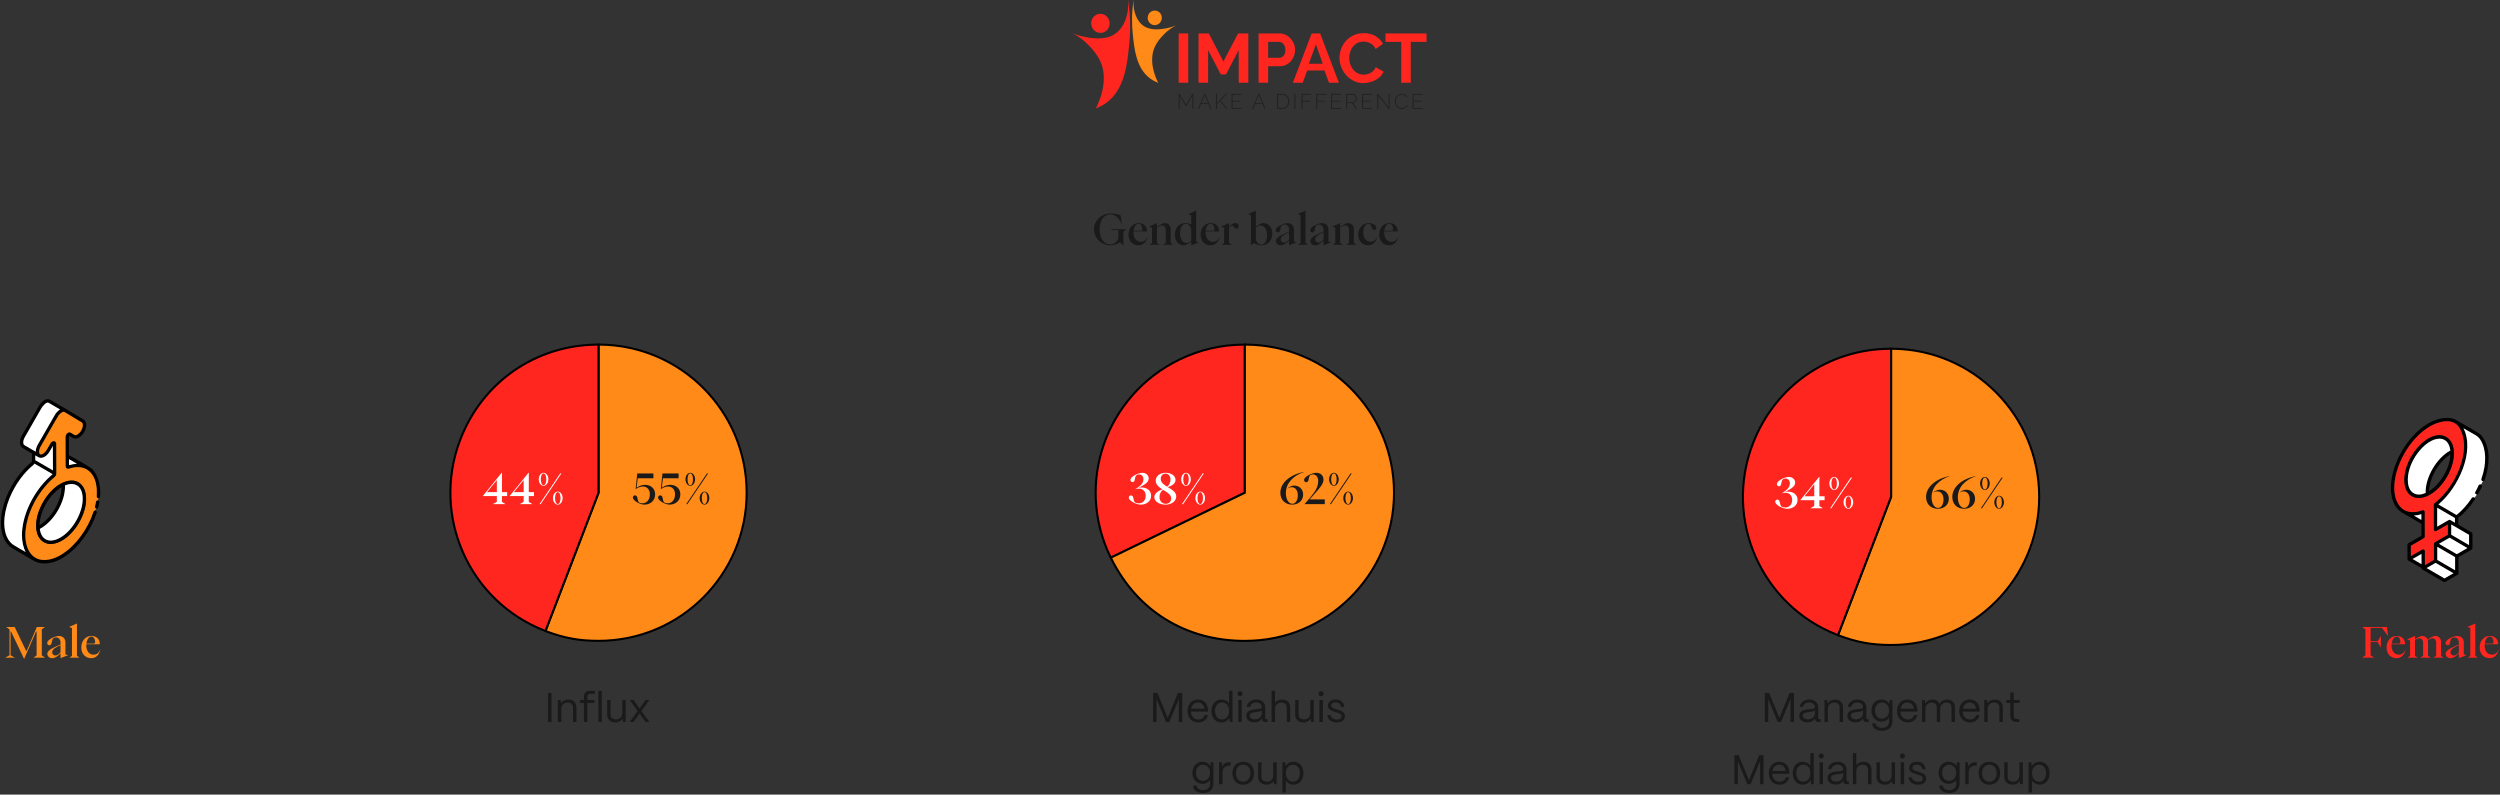 <svg xmlns="http://www.w3.org/2000/svg" width="1205" height="383" viewBox="0 0 1205 383" fill="none"><rect x="0" y="0" width="1205" height="383" fill="#333333" stroke="none"/><path d="M669.612 118.24C666.772 118.24 664.771 116.2 664.771 113.12C664.771 109.84 666.832 107.52 669.672 107.52C672.052 107.52 673.672 109.08 673.672 111.38V111.54H667.191C667.191 111.76 667.172 111.96 667.172 112.18C667.172 114.74 668.552 116.56 670.672 116.56C672.292 116.56 673.411 115.6 673.971 113.76C673.551 116.56 671.892 118.24 669.612 118.24ZM667.232 111.22H670.751C671.251 111.22 671.431 110.9 671.431 110.4C671.431 109.04 670.692 107.84 669.672 107.84C668.432 107.84 667.472 109.18 667.232 111.22Z" fill="#1A1A1A"/><path d="M659.514 118.24C656.674 118.24 654.674 116.22 654.674 113.08C654.674 109.8 656.814 107.52 659.694 107.52C661.794 107.52 663.414 108.6 663.414 109.8C663.414 110.42 663.014 110.86 662.454 110.86C660.754 110.86 661.454 107.84 659.694 107.84C658.134 107.84 657.074 109.66 657.074 112.08C657.074 114.68 658.454 116.5 660.574 116.5C662.194 116.5 663.314 115.6 663.874 113.76C663.454 116.56 661.794 118.24 659.514 118.24Z" fill="#1A1A1A"/><path d="M642.329 118L643.589 117.12V109.76L642.189 109.18L645.969 107.52V109.32C647.209 108.52 648.809 107.52 649.749 107.52C651.409 107.52 652.589 108.72 652.589 110.52V117.12L653.829 118H648.849L650.209 117.12V110.64C650.209 109.52 649.449 108.66 648.489 108.66C647.729 108.66 646.809 109.12 645.969 109.6V117.12L647.309 118H642.329Z" fill="#1A1A1A"/><path d="M633.951 118.24C632.551 118.24 631.591 117.36 631.591 116.12C631.591 114.16 635.231 112.84 637.951 111.66V110.7C637.951 109.26 637.051 108.24 635.811 108.24C635.351 108.24 634.971 108.34 634.571 108.6C633.431 109.34 634.151 112.02 632.551 112.02C631.951 112.02 631.531 111.56 631.531 110.92C631.531 109.18 635.631 107.52 637.131 107.52C639.031 107.52 640.311 108.78 640.311 110.62V116.42L641.631 116.8L637.951 118.24V115.92C636.771 117.2 635.391 118.24 633.951 118.24ZM635.531 116.96C636.411 116.96 637.211 116.3 637.951 115.46V112C635.751 112.92 633.931 113.88 633.931 115.38C633.931 116.32 634.591 116.96 635.531 116.96Z" fill="#1A1A1A"/><path d="M625.609 118L626.849 117.12V103.74L625.469 103.18L629.249 101.52V117.12L630.489 118H625.609Z" fill="#1A1A1A"/><path d="M617.33 118.24C615.93 118.24 614.97 117.36 614.97 116.12C614.97 114.16 618.61 112.84 621.33 111.66V110.7C621.33 109.26 620.43 108.24 619.19 108.24C618.73 108.24 618.35 108.34 617.95 108.6C616.81 109.34 617.53 112.02 615.93 112.02C615.33 112.02 614.91 111.56 614.91 110.92C614.91 109.18 619.01 107.52 620.51 107.52C622.41 107.52 623.69 108.78 623.69 110.62V116.42L625.01 116.8L621.33 118.24V115.92C620.15 117.2 618.77 118.24 617.33 118.24ZM618.91 116.96C619.79 116.96 620.59 116.3 621.33 115.46V112C619.13 112.92 617.31 113.88 617.31 115.38C617.31 116.32 617.97 116.96 618.91 116.96Z" fill="#1A1A1A"/><path d="M604.434 117.18L602.954 118.24V103.76L601.554 103.18L605.334 101.52V109.24C606.414 108.5 607.914 107.52 608.954 107.52C611.514 107.52 613.254 109.58 613.254 112.58C613.254 115.9 611.194 118.24 607.934 118.24C606.714 118.24 605.394 117.84 604.434 117.18ZM607.954 117.92C609.594 117.92 610.714 116 610.714 113.28C610.714 110.56 609.374 108.68 607.594 108.68C606.994 108.68 606.214 109.04 605.334 109.56V115.12C605.534 116.86 606.654 117.92 607.954 117.92Z" fill="#1A1A1A"/><path d="M588.755 118L590.015 117.12V109.74L588.615 109.18L592.395 107.52V109.48C593.135 108.48 594.235 107.52 595.415 107.52C596.415 107.52 597.095 108.12 597.095 108.96C597.095 109.7 596.635 110.2 595.995 110.2C594.815 110.2 594.715 108.8 593.935 108.8C593.355 108.8 592.795 109.42 592.395 109.98V117.12L593.875 118H588.755Z" fill="#1A1A1A"/><path d="M583.537 118.24C580.697 118.24 578.697 116.2 578.697 113.12C578.697 109.84 580.757 107.52 583.597 107.52C585.977 107.52 587.597 109.08 587.597 111.38V111.54H581.117C581.117 111.76 581.097 111.96 581.097 112.18C581.097 114.74 582.477 116.56 584.597 116.56C586.217 116.56 587.337 115.6 587.897 113.76C587.477 116.56 585.817 118.24 583.537 118.24ZM581.157 111.22H584.677C585.177 111.22 585.357 110.9 585.357 110.4C585.357 109.04 584.617 107.84 583.597 107.84C582.357 107.84 581.397 109.18 581.157 111.22Z" fill="#1A1A1A"/><path d="M570.493 118.24C567.973 118.24 566.273 116.14 566.273 113.12C566.273 109.74 568.353 107.52 571.373 107.52C572.393 107.52 573.393 107.8 574.173 108.28L574.193 103.76L572.793 103.18L576.573 101.52V116.4L577.873 116.8L574.173 118.3V116.56C573.093 117.26 571.573 118.24 570.493 118.24ZM571.853 117.12C572.493 117.12 573.333 116.74 574.173 116.24V111.02C574.053 109.18 573.013 107.86 571.633 107.86C569.913 107.86 568.793 109.68 568.793 112.42C568.793 115.26 570.033 117.12 571.853 117.12Z" fill="#1A1A1A"/><path d="M554.009 118L555.269 117.12V109.76L553.869 109.18L557.649 107.52V109.32C558.889 108.52 560.489 107.52 561.429 107.52C563.089 107.52 564.269 108.72 564.269 110.52V117.12L565.509 118H560.529L561.889 117.12V110.64C561.889 109.52 561.129 108.66 560.169 108.66C559.409 108.66 558.489 109.12 557.649 109.6V117.12L558.989 118H554.009Z" fill="#1A1A1A"/><path d="M548.791 118.24C545.951 118.24 543.951 116.2 543.951 113.12C543.951 109.84 546.011 107.52 548.851 107.52C551.231 107.52 552.851 109.08 552.851 111.38V111.54H546.371C546.371 111.76 546.351 111.96 546.351 112.18C546.351 114.74 547.731 116.56 549.851 116.56C551.471 116.56 552.591 115.6 553.151 113.76C552.731 116.56 551.071 118.24 548.791 118.24ZM546.411 111.22H549.931C550.431 111.22 550.611 110.9 550.611 110.4C550.611 109.04 549.871 107.84 548.851 107.84C547.611 107.84 546.651 109.18 546.411 111.22Z" fill="#1A1A1A"/><path d="M541.473 111.66V118.32L539.873 116.76C538.613 117.68 536.813 118.24 535.073 118.24C530.813 118.24 527.293 114.76 527.293 110.48C527.293 106.3 530.873 102.88 535.293 102.88C537.093 102.88 539.053 103.24 540.173 103.8V104.12L540.713 108.06C539.113 104.94 537.653 103.3 535.253 103.32C532.093 103.32 530.013 106.24 530.013 110.48C530.013 114.86 532.053 117.8 535.133 117.8C536.853 117.8 538.393 116.72 539.013 114.92V110.9H535.693V110.48H543.013L541.473 111.66Z" fill="#1A1A1A"/><g clip-path="url(#clip0_632_15552)"><path d="M48.306 236.561C48.323 237.205 48.34 239.053 48.208 239.548C48.092 239.944 47.762 240.175 47.416 240.175C47.102 240.175 46.69 239.927 46.624 239.449C46.607 239.366 46.69 237.832 46.657 236.545C46.541 232.767 45.469 228.89 42.417 226.679C39.76 224.798 36.461 224.881 33.409 225.887C32.369 226.234 31.61 225.557 31.61 224.65C31.61 223.924 31.577 212.342 31.577 210.626C31.577 209.752 32.155 208.943 32.732 208.597C33.244 208.316 33.755 208.316 34.151 208.597L35.933 209.669C36.23 209.851 36.741 209.768 37.302 209.455C37.929 209.075 38.606 208.382 39.1 207.541C40.14 205.776 40.107 204.06 39.431 203.647C35.834 201.486 31.264 198.698 31.049 198.599C30.373 198.285 29.548 198.813 28.344 200.1C27.898 200.612 19.534 215.312 19.27 215.856C18.626 217.39 18.808 218.644 19.352 218.974C20.342 219.486 21.959 217.803 22.553 216.764L24.302 213.711C24.764 212.87 25.687 212.391 26.413 212.754C26.842 212.969 27.123 213.414 27.123 213.992L27.172 228.18C27.172 228.84 26.809 229.583 26.265 230.028C25.011 231.034 23.774 232.239 22.734 233.361C15.376 241.577 12.225 251.063 12.225 257.993V258.059C12.258 262.2 13.462 266.654 16.993 268.782C20.886 271.142 26.479 269.508 30.191 266.935C36.626 262.761 42.301 255.006 45.056 246.658C45.155 246.312 45.485 246.081 45.832 246.081C45.931 246.081 46.013 246.097 46.096 246.13C46.525 246.279 46.756 246.741 46.624 247.17C43.77 255.848 37.83 263.949 31.115 268.304C28.344 270.234 24.813 271.604 21.447 271.604C19.55 271.604 17.702 271.175 16.069 270.168L6.104 264.377C2.458 262.266 0.429 257.91 0.412 252.103C0.412 248.226 1.32 243.92 3.019 239.647C5.989 232.387 10.344 226.679 15.046 222.835C15.227 222.686 15.36 222.422 15.36 222.29V218.562L10.905 215.972C9.288 215.015 9.123 212.408 10.559 209.884L19.055 195.134C20.144 193.402 22.421 191.703 24.219 192.709L31.775 197.098C32.006 197.197 37.434 200.496 40.288 202.229C41.889 203.202 41.988 205.842 40.519 208.366C39.876 209.455 39.018 210.346 38.111 210.874C37.005 211.501 35.9 211.567 35.075 211.055L33.475 210.098C33.359 210.23 33.227 210.461 33.227 210.626V219.387C33.491 219.519 42.004 224.221 43.093 225.145C46.459 226.893 48.175 232.503 48.306 236.561ZM37.088 223.528L33.26 221.301V224.204H33.277C34.217 223.907 36.081 223.561 37.088 223.528ZM28.938 197.362L23.411 194.144C22.272 193.517 20.672 195.827 20.111 196.537L11.977 210.692C10.988 212.457 11.053 214.124 11.73 214.52C11.73 214.536 16.927 217.555 17.207 217.72C17.207 216.928 17.389 216.054 17.768 215.163H17.785C18.164 214.322 17.273 215.922 26.677 199.572C27.387 198.549 28.327 197.708 28.938 197.362ZM25.522 226.745L25.473 214.949L23.972 217.572C22.85 219.568 20.523 221.433 18.56 220.41H18.527L16.993 219.502V221.795L25.522 226.745ZM25.358 228.543L16.63 223.478C16.481 223.709 16.3 223.924 16.102 224.105C11.614 227.751 7.457 233.179 4.537 240.257C2.92 244.316 2.062 248.407 2.062 252.086C2.078 257.267 3.811 261.127 6.929 262.926L12.357 266.093C11.383 264.278 10.575 261.259 10.575 257.993C10.575 248.836 15.492 238.64 21.827 231.909C24.038 229.55 25.093 228.906 25.358 228.543Z" fill="black"/><path d="M47.217 241.148C47.679 241.23 47.976 241.659 47.894 242.105C47.762 242.897 47.58 243.722 47.382 244.53C47.267 244.959 46.821 245.239 46.376 245.124C45.931 245.008 45.666 244.563 45.782 244.118C45.964 243.359 46.145 242.583 46.277 241.824C46.343 241.379 46.772 241.082 47.217 241.148Z" fill="black"/><path d="M47.415 240.174L47.217 241.148C46.772 241.082 46.343 241.379 46.277 241.824C46.145 242.583 45.964 243.359 45.782 244.117C45.667 244.563 45.931 245.008 46.376 245.124L45.831 246.064C45.485 246.064 45.155 246.295 45.056 246.642C42.301 254.99 36.626 262.744 30.191 266.918C26.479 269.492 20.886 271.125 16.993 268.766C13.462 266.638 12.258 262.183 12.225 258.042V257.976C12.225 251.047 15.376 241.56 22.734 233.344C23.773 232.222 25.011 231.018 26.265 230.011C26.809 229.566 27.172 228.824 27.172 228.18L27.122 213.975C27.122 213.398 26.842 212.952 26.413 212.738C25.687 212.375 24.763 212.853 24.301 213.695L22.552 216.747C21.959 217.786 20.342 219.469 19.352 218.958C18.807 218.628 18.626 217.374 19.269 215.839C19.533 215.295 27.898 200.595 28.343 200.084C29.548 198.797 30.373 198.269 31.049 198.582C31.264 198.681 35.834 201.469 39.43 203.631C40.107 204.043 40.14 205.759 39.1 207.524C38.605 208.366 37.929 209.059 37.302 209.438C36.741 209.752 36.23 209.834 35.933 209.653L34.151 208.58C33.755 208.316 33.243 208.316 32.732 208.58C32.154 208.927 31.577 209.735 31.577 210.609C31.577 212.325 31.61 223.907 31.61 224.633C31.61 225.54 32.369 226.217 33.408 225.87C36.461 224.864 39.76 224.781 42.416 226.662C45.469 228.873 46.541 232.75 46.657 236.528C46.689 237.815 46.607 239.349 46.623 239.432C46.689 239.91 47.102 240.158 47.415 240.158V240.174ZM29.911 260.517C36.246 256.871 41.526 247.962 41.509 240.422C41.509 235.06 38.688 231.628 34.481 231.628C32.831 231.628 30.983 232.156 29.02 233.278C22.602 236.99 17.389 246.015 17.405 253.389C17.405 261.012 23.081 264.509 29.911 260.517Z" fill="#FF8A17"/><path d="M41.509 240.422C41.526 247.962 36.246 256.871 29.911 260.517C23.081 264.51 17.405 261.012 17.405 253.39C17.405 246.015 22.602 236.991 29.02 233.279C30.983 232.157 32.831 231.629 34.481 231.629C38.688 231.629 41.509 235.061 41.509 240.422ZM29.086 259.098C35.075 255.65 39.876 247.121 39.859 240.422C39.859 234.071 35.883 232.091 31.33 233.988C31.66 241.445 26.166 251.262 19.187 254.941C19.946 260.649 24.268 261.92 29.086 259.098ZM19.072 253.11C24.863 249.661 29.564 241.561 29.68 234.813C23.873 238.261 19.171 246.362 19.072 253.11Z" fill="black"/><path d="M39.86 240.422C39.876 247.121 35.075 255.65 29.086 259.098C24.269 261.92 19.946 260.649 19.188 254.941C26.166 251.262 31.66 241.445 31.33 233.988C35.884 232.091 39.86 234.071 39.86 240.422Z" fill="white"/><path d="M33.26 221.301L37.087 223.528C36.081 223.561 34.217 223.908 33.276 224.204H33.26V221.301Z" fill="white"/><path d="M23.41 194.144L28.937 197.361C28.327 197.707 27.386 198.549 26.677 199.572C17.273 215.922 18.164 214.321 17.784 215.146H17.768C17.389 216.054 17.207 216.928 17.207 217.72C16.927 217.555 11.73 214.536 11.73 214.519C11.053 214.123 10.987 212.457 11.977 210.692L20.111 196.536C20.672 195.827 22.272 193.517 23.41 194.144Z" fill="white"/><path d="M25.473 214.949L25.523 226.745L17.01 221.796V219.503L18.528 220.394H18.561C20.524 221.433 22.85 219.569 23.972 217.572L25.473 214.949Z" fill="white"/><path d="M16.63 223.479L25.357 228.543C25.093 228.906 24.037 229.55 21.826 231.909C15.491 238.64 10.575 248.836 10.575 257.993C10.575 261.26 11.383 264.279 12.356 266.093L6.929 262.926C3.81 261.128 2.078 257.267 2.062 252.086C2.062 248.407 2.919 244.316 4.536 240.257C7.456 233.179 11.614 227.752 16.102 224.105C16.299 223.924 16.481 223.709 16.63 223.479Z" fill="white"/></g><path d="M44.035 317.24C41.195 317.24 39.195 315.2 39.195 312.12C39.195 308.84 41.255 306.52 44.095 306.52C46.475 306.52 48.095 308.08 48.095 310.38V310.54H41.615C41.615 310.76 41.595 310.96 41.595 311.18C41.595 313.74 42.975 315.56 45.095 315.56C46.715 315.56 47.835 314.6 48.395 312.76C47.975 315.56 46.315 317.24 44.035 317.24ZM41.655 310.22H45.175C45.675 310.22 45.855 309.9 45.855 309.4C45.855 308.04 45.115 306.84 44.095 306.84C42.855 306.84 41.895 308.18 41.655 310.22Z" fill="#FF8A17"/><path d="M33.45 317L34.69 316.12V302.74L33.31 302.18L37.09 300.52V316.12L38.33 317H33.45Z" fill="#FF8A17"/><path d="M25.171 317.24C23.771 317.24 22.811 316.36 22.811 315.12C22.811 313.16 26.451 311.84 29.171 310.66V309.7C29.171 308.26 28.271 307.24 27.031 307.24C26.571 307.24 26.191 307.34 25.791 307.6C24.651 308.34 25.371 311.02 23.771 311.02C23.171 311.02 22.751 310.56 22.751 309.92C22.751 308.18 26.851 306.52 28.351 306.52C30.251 306.52 31.531 307.78 31.531 309.62V315.42L32.851 315.8L29.171 317.24V314.92C27.991 316.2 26.611 317.24 25.171 317.24ZM26.751 315.96C27.631 315.96 28.431 315.3 29.171 314.46V311C26.971 311.92 25.151 312.88 25.151 314.38C25.151 315.32 25.811 315.96 26.751 315.96Z" fill="#FF8A17"/><path d="M17.409 304.319L11.629 317.619L5.289 304.319H5.089V315.859L7.209 316.999H2.469L4.589 315.859V303.399L2.949 302.199H7.069L12.569 313.699H12.849L17.769 302.199H21.709L20.149 303.299V315.899L21.709 316.999H16.109L17.649 315.899V304.319H17.409Z" fill="#FF8A17"/><g clip-path="url(#clip1_632_15552)"><path d="M1167.16 271.93C1167.16 271.6 1167.14 267.148 1167.14 266.983L1162.88 269.44L1167.16 271.93ZM1174.77 269.869C1175.22 270.133 1183.19 274.767 1183.37 274.866V268.533C1183.37 268.533 1174.96 263.651 1174.76 263.552V269.869H1174.77ZM1179.85 257.731C1179.85 257.434 1179.84 253.921 1179.84 252.8C1179.51 252.981 1174.49 255.884 1174.31 255.966C1174.05 256.131 1173.74 256.115 1173.49 255.983C1173.24 255.834 1173.08 255.554 1173.08 255.257L1173.04 243.268C1173.04 243.07 1173.24 242.707 1173.37 242.608C1177.59 239.343 1181.35 234.511 1183.96 229.217C1187.9 221.219 1189.17 212.182 1185.31 206.047C1184.64 204.991 1184.09 204.579 1183.42 204.134C1180.07 201.891 1174.71 203.524 1171.2 205.552C1166.17 208.455 1161.65 213.567 1158.51 219.339C1155.74 224.451 1154.06 230.091 1154.06 235.204C1154.08 239.953 1155.6 243.614 1158.33 245.478C1161.02 247.341 1164.53 247.094 1167.62 245.923C1167.86 245.841 1168.16 245.874 1168.38 246.022C1168.61 246.171 1168.74 246.434 1168.74 246.698C1168.74 247.391 1168.77 257.78 1168.77 258.704C1168.77 259.001 1168.61 259.265 1168.36 259.413L1162.04 263.074V268.022L1167.55 264.839C1167.82 264.69 1168.13 264.69 1168.38 264.839C1168.64 264.987 1168.79 265.251 1168.79 265.548C1168.79 265.927 1168.82 272.21 1168.82 272.375L1173.13 269.885V262.118L1173.11 262.101C1173.11 261.821 1173.26 261.541 1173.52 261.392L1179.85 257.731ZM1152.41 235.22C1152.38 223.808 1160.44 209.856 1170.37 204.117C1174.26 201.874 1180.05 200.225 1183.93 202.485H1183.94L1194.19 208.438C1195.29 209.065 1196.21 209.972 1196.94 211.126C1200.14 216.222 1200.37 223.396 1197.58 231.361C1197.47 231.708 1197.14 231.922 1196.79 231.922C1196.71 231.922 1196.61 231.905 1196.53 231.872C1196.1 231.724 1195.87 231.246 1196.02 230.817C1198.6 223.445 1198.44 216.585 1195.55 212C1194.96 211.093 1194.23 210.368 1193.36 209.856L1187.39 206.393C1193 217.525 1185.05 234.973 1175.32 243.153L1184.04 248.232C1186.73 246.072 1189.27 243.235 1191.41 240.003C1191.66 239.623 1192.17 239.524 1192.55 239.788C1192.62 239.821 1192.67 239.871 1192.72 239.92C1192.96 240.201 1193 240.613 1192.78 240.926C1190.51 244.34 1187.8 247.325 1184.93 249.601V252.899L1191.32 256.61C1191.56 256.742 1191.73 257.022 1191.73 257.319V264.163C1191.74 264.46 1191.58 264.723 1191.33 264.872L1185 268.533V276.3C1185 276.3 1185.02 276.3 1185.02 276.317C1185.02 276.597 1184.87 276.878 1184.6 277.026L1178.65 280.456C1178.39 280.605 1178.07 280.605 1177.81 280.456L1167.58 274.519H1167.57C1167.37 274.404 1167.19 274.025 1167.17 273.843L1160.82 270.166C1160.08 269.737 1160.54 269.341 1160.38 262.596C1160.38 262.299 1160.54 262.019 1160.79 261.87L1167.12 258.226V252.52C1166.81 252.355 1157.85 247.16 1157.39 246.847C1154.19 244.653 1152.43 240.53 1152.41 235.22ZM1163.48 248.512L1167.11 250.607V247.869C1165.87 248.232 1164.4 248.479 1163.48 248.512ZM1173.95 271.303L1169.63 273.794L1178.24 278.791L1182.54 276.3L1173.95 271.303ZM1174.71 244.719V253.839L1174.82 253.79L1180.25 250.656C1180.5 250.508 1180.81 250.508 1181.07 250.656L1183.3 251.943V249.7L1174.71 244.719ZM1175.57 262.118L1184.17 267.115L1189.27 264.163L1180.7 259.166H1180.68C1180.35 259.364 1175.85 261.936 1175.57 262.118ZM1181.49 252.8V257.731L1190.1 262.728V257.797C1190.42 257.995 1181.85 253.014 1181.49 252.8Z" fill="black"/><path d="M1154.06 235.204C1154.06 230.091 1155.74 224.451 1158.51 219.339L1162.18 220.147C1159.87 224.154 1158.55 228.772 1158.99 232.878C1159.69 239.788 1165.39 241.784 1171.3 238.386C1174.86 236.325 1178.06 232.598 1180.17 228.442L1183.96 229.217C1181.35 234.511 1177.59 239.343 1173.37 242.608C1173.24 242.707 1173.04 243.07 1173.04 243.268L1173.08 255.257C1173.08 255.554 1173.24 255.834 1173.49 255.983C1173.74 256.115 1174.05 256.131 1174.31 255.966C1174.49 255.884 1179.51 252.981 1179.84 252.8C1179.84 253.921 1179.85 257.434 1179.85 257.731L1173.52 261.392C1173.26 261.54 1173.11 261.821 1173.11 262.101L1173.13 269.885L1168.82 272.375C1168.82 272.21 1168.79 265.927 1168.79 265.548C1168.79 265.251 1168.64 264.987 1168.38 264.839C1168.13 264.69 1167.82 264.69 1167.55 264.839L1162.04 268.022V263.074L1168.36 259.413C1168.61 259.265 1168.77 259.001 1168.77 258.704C1168.77 257.78 1168.74 247.391 1168.74 246.698C1168.74 246.434 1168.61 246.17 1168.38 246.022C1168.16 245.874 1167.86 245.841 1167.62 245.923C1164.53 247.094 1161.02 247.341 1158.33 245.478C1155.6 243.614 1154.08 239.953 1154.06 235.204Z" fill="#FF261F"/><path d="M1162.17 220.147L1158.51 219.339C1161.65 213.567 1166.17 208.455 1171.2 205.552C1174.71 203.524 1180.07 201.891 1183.42 204.134C1184.09 204.579 1184.64 204.992 1185.31 206.047C1189.17 212.182 1187.9 221.219 1183.96 229.218L1180.17 228.443C1181.82 225.21 1182.79 221.698 1182.79 218.498C1182.77 212.726 1179.56 209.774 1175.8 209.774C1170.88 209.774 1165.51 214.342 1162.17 220.147Z" fill="#FF261F"/><path d="M1158.99 232.878C1158.55 228.772 1159.87 224.154 1162.17 220.147C1165.51 214.342 1170.88 209.773 1175.8 209.773C1179.56 209.773 1182.77 212.725 1182.79 218.497C1182.79 221.697 1181.82 225.209 1180.17 228.442C1178.06 232.598 1174.86 236.325 1171.29 238.386C1165.39 241.783 1159.68 239.788 1158.99 232.878ZM1175.8 211.439C1168.89 211.439 1159.7 223.033 1160.62 232.664C1161.2 237.891 1164.93 239.475 1169.15 237.611C1168.89 230.322 1174.35 220.724 1181.06 217.145C1180.69 213.929 1179.01 211.439 1175.8 211.439ZM1181.11 219.025C1175.53 222.439 1171.03 230.19 1170.82 236.737C1176.41 233.29 1180.89 225.556 1181.11 219.025Z" fill="black"/><path d="M1160.63 232.664C1159.7 223.033 1168.89 211.439 1175.8 211.439C1179.01 211.439 1180.7 213.93 1181.06 217.145C1174.35 220.724 1168.89 230.322 1169.15 237.611C1164.93 239.475 1161.2 237.892 1160.63 232.664Z" fill="white"/><path d="M1162.88 269.44L1167.14 266.982C1167.14 267.147 1167.16 271.6 1167.16 271.93L1162.88 269.44Z" fill="white"/><path d="M1167.11 250.607L1163.48 248.512C1164.4 248.479 1165.87 248.232 1167.09 247.869V250.607H1167.11Z" fill="white"/><path d="M1169.63 273.794L1173.95 271.304L1182.54 276.301L1178.24 278.791L1169.63 273.794Z" fill="white"/><path d="M1174.73 253.839V244.719L1183.28 249.699V251.942L1181.07 250.656C1180.81 250.507 1180.5 250.507 1180.25 250.656L1174.82 253.789L1174.73 253.839Z" fill="white"/><path d="M1174.77 269.869V263.553C1174.96 263.652 1183.35 268.533 1183.35 268.533V274.866C1183.19 274.767 1175.22 270.133 1174.77 269.885V269.869Z" fill="white"/><path d="M1184.04 248.231L1175.32 243.152C1185.05 234.972 1193 217.524 1187.39 206.393L1193.36 209.856C1194.23 210.367 1194.96 211.093 1195.55 212C1198.44 216.584 1198.6 223.445 1196.02 230.816C1195.87 231.245 1196.1 231.723 1196.53 231.872C1196.61 231.905 1196.71 231.921 1196.79 231.921L1195.83 233.62C1195.42 233.422 1194.93 233.603 1194.73 234.016C1194.27 235.055 1193.76 236.094 1193.2 237.083C1192.98 237.479 1193.11 237.99 1193.51 238.205C1193.64 238.287 1193.79 238.32 1193.92 238.32L1192.72 239.92C1192.72 239.92 1192.62 239.821 1192.55 239.788C1192.17 239.524 1191.66 239.623 1191.41 240.002C1189.27 243.234 1186.73 246.071 1184.04 248.231Z" fill="white"/><path d="M1184.17 267.115L1175.57 262.118C1175.85 261.937 1180.35 259.364 1180.68 259.166H1180.7L1189.27 264.163L1184.17 267.115Z" fill="white"/><path d="M1181.5 257.731V252.8C1181.85 253.014 1190.42 257.995 1190.08 257.797V262.728L1181.5 257.731Z" fill="white"/><path d="M1193.51 238.205C1193.11 237.991 1192.98 237.479 1193.2 237.084C1193.76 236.094 1194.27 235.055 1194.73 234.016C1194.93 233.604 1195.42 233.422 1195.83 233.62C1196.25 233.802 1196.43 234.296 1196.25 234.709C1195.75 235.781 1195.21 236.853 1194.63 237.892C1194.48 238.155 1194.22 238.32 1193.92 238.32C1193.79 238.32 1193.64 238.287 1193.51 238.205Z" fill="black"/></g><path d="M1200.04 317.24C1197.2 317.24 1195.2 315.2 1195.2 312.12C1195.2 308.84 1197.26 306.52 1200.1 306.52C1202.48 306.52 1204.1 308.08 1204.1 310.38V310.54H1197.62C1197.62 310.76 1197.6 310.96 1197.6 311.18C1197.6 313.74 1198.98 315.56 1201.1 315.56C1202.72 315.56 1203.84 314.6 1204.4 312.76C1203.98 315.56 1202.32 317.24 1200.04 317.24ZM1197.66 310.22H1201.18C1201.68 310.22 1201.86 309.9 1201.86 309.4C1201.86 308.04 1201.12 306.84 1200.1 306.84C1198.86 306.84 1197.9 308.18 1197.66 310.22Z" fill="#FF261F"/><path d="M1189.45 317L1190.69 316.12V302.74L1189.31 302.18L1193.09 300.52V316.12L1194.33 317H1189.45Z" fill="#FF261F"/><path d="M1181.17 317.24C1179.77 317.24 1178.81 316.36 1178.81 315.12C1178.81 313.16 1182.45 311.84 1185.17 310.66V309.7C1185.17 308.26 1184.27 307.24 1183.03 307.24C1182.57 307.24 1182.19 307.34 1181.79 307.6C1180.65 308.34 1181.37 311.02 1179.77 311.02C1179.17 311.02 1178.75 310.56 1178.75 309.92C1178.75 308.18 1182.85 306.52 1184.35 306.52C1186.25 306.52 1187.53 307.78 1187.53 309.62V315.42L1188.85 315.8L1185.17 317.24V314.92C1183.99 316.2 1182.61 317.24 1181.17 317.24ZM1182.75 315.96C1183.63 315.96 1184.43 315.3 1185.17 314.46V311C1182.97 311.92 1181.15 312.88 1181.15 314.38C1181.15 315.32 1181.81 315.96 1182.75 315.96Z" fill="#FF261F"/><path d="M1160.39 317L1161.65 316.12V308.76L1160.25 308.18L1164.03 306.52V308.1C1165.23 307.32 1166.63 306.52 1167.49 306.52C1168.67 306.52 1169.65 307.18 1170.09 308.24C1171.31 307.44 1172.85 306.52 1173.79 306.52C1175.39 306.52 1176.61 307.72 1176.61 309.52V316.12L1177.85 317H1172.89L1174.23 316.12V309.64C1174.23 308.52 1173.47 307.66 1172.51 307.66C1171.81 307.66 1170.97 308.02 1170.17 308.48C1170.27 308.8 1170.31 309.14 1170.31 309.52V316.12L1171.63 317H1166.59L1167.95 316.12V309.64C1167.95 308.52 1167.19 307.66 1166.25 307.66C1165.59 307.66 1164.77 307.98 1164.03 308.4V316.12L1165.37 317H1160.39Z" fill="#FF261F"/><path d="M1155.17 317.24C1152.33 317.24 1150.33 315.2 1150.33 312.12C1150.33 308.84 1152.39 306.52 1155.23 306.52C1157.61 306.52 1159.23 308.08 1159.23 310.38V310.54H1152.75C1152.75 310.76 1152.73 310.96 1152.73 311.18C1152.73 313.74 1154.11 315.56 1156.23 315.56C1157.85 315.56 1158.97 314.6 1159.53 312.76C1159.11 315.56 1157.45 317.24 1155.17 317.24ZM1152.79 310.22H1156.31C1156.81 310.22 1156.99 309.9 1156.99 309.4C1156.99 308.04 1156.25 306.84 1155.23 306.84C1153.99 306.84 1153.03 308.18 1152.79 310.22Z" fill="#FF261F"/><path d="M1138.59 316.999L1140.13 315.859V303.399L1138.59 302.199H1150.55V302.579L1151.11 306.639L1148.07 302.619H1142.63V309.079H1145.99L1147.59 306.499V312.079L1145.99 309.479H1142.63V315.899L1144.45 316.999H1138.59Z" fill="#FF261F"/><g clip-path="url(#clip2_632_15552)"><path d="M288.5 237.489V166.092C327.926 166.092 359.886 198.057 359.886 237.489C359.886 276.921 327.926 308.887 288.5 308.887C279.047 308.887 271.756 307.533 262.914 304.149L288.5 237.489Z" fill="#FF8A17"/><path fill-rule="evenodd" clip-rule="evenodd" d="M287.999 165.592H288.499C328.202 165.592 360.386 197.781 360.386 237.489C360.386 277.198 328.202 309.387 288.499 309.387C278.985 309.387 271.633 308.022 262.735 304.616L262.268 304.437L287.999 237.397V165.592ZM288.999 166.594V237.582L263.56 303.859C272.135 307.092 279.275 308.387 288.499 308.387C327.65 308.387 359.386 276.645 359.386 237.489C359.386 198.5 327.919 166.862 288.999 166.594Z" fill="black"/><path d="M288.5 237.489L262.914 304.149C226.108 290.022 207.726 248.734 221.851 211.9C232.591 183.93 258.548 166.092 288.5 166.092V237.489Z" fill="#FF261F"/><path fill-rule="evenodd" clip-rule="evenodd" d="M222.317 212.079C232.924 184.458 258.467 166.791 288 166.593ZM288 166.593V237.397L262.627 303.501C226.39 289.305 208.352 248.499 222.317 212.079M221.384 211.72C232.199 183.558 258.341 165.592 288.5 165.592H289V237.582L263.202 304.795L262.735 304.615C225.67 290.39 207.161 248.812 221.384 211.72Z" fill="black"/><path d="M261.998 234.18C260.738 234.18 259.678 232.76 259.678 231.02C259.678 229.3 260.738 227.88 261.998 227.88C263.258 227.88 264.318 229.3 264.318 231.02C264.318 232.76 263.258 234.18 261.998 234.18ZM261.998 233.9C262.758 233.9 263.318 232.72 263.318 231.02C263.318 229.34 262.758 228.18 261.998 228.18C261.218 228.18 260.678 229.34 260.678 231.02C260.678 232.72 261.218 233.9 261.998 233.9ZM260.598 243H260.038L270.018 228.2H270.598L260.598 243ZM268.858 243.24C267.598 243.24 266.518 241.82 266.518 240.08C266.518 238.36 267.598 236.94 268.858 236.94C270.118 236.94 271.178 238.36 271.178 240.08C271.178 241.82 270.118 243.24 268.858 243.24ZM268.858 242.96C269.618 242.96 270.178 241.76 270.178 240.08C270.178 238.4 269.618 237.22 268.858 237.22C268.078 237.22 267.538 238.4 267.538 240.08C267.538 241.76 268.078 242.96 268.858 242.96Z" fill="white"/><path d="M250.448 243L252.388 241.9L252.408 239.1H245.628L254.888 227.7L254.868 237.2H257.388V239.1H254.868V241.9L256.568 243H250.448ZM252.408 231.42L247.688 237.2H252.408V231.42Z" fill="white"/><path d="M237.518 243L239.458 241.9L239.478 239.1H232.698L241.958 227.7L241.938 237.2H244.458V239.1H241.938V241.9L243.638 243H237.518ZM239.478 231.42L234.758 237.2H239.478V231.42Z" fill="white"/><path d="M332.716 234.18C331.456 234.18 330.396 232.76 330.396 231.02C330.396 229.3 331.456 227.88 332.716 227.88C333.976 227.88 335.036 229.3 335.036 231.02C335.036 232.76 333.976 234.18 332.716 234.18ZM332.716 233.9C333.476 233.9 334.036 232.72 334.036 231.02C334.036 229.34 333.476 228.18 332.716 228.18C331.936 228.18 331.396 229.34 331.396 231.02C331.396 232.72 331.936 233.9 332.716 233.9ZM331.316 243H330.756L340.736 228.2H341.316L331.316 243ZM339.576 243.24C338.316 243.24 337.236 241.82 337.236 240.08C337.236 238.36 338.316 236.94 339.576 236.94C340.836 236.94 341.896 238.36 341.896 240.08C341.896 241.82 340.836 243.24 339.576 243.24ZM339.576 242.96C340.336 242.96 340.896 241.76 340.896 240.08C340.896 238.4 340.336 237.22 339.576 237.22C338.796 237.22 338.256 238.4 338.256 240.08C338.256 241.76 338.796 242.96 339.576 242.96Z" fill="#1A1A1A"/><path d="M322.668 243.24C320.868 243.24 317.208 241.4 317.208 239.84C317.208 239.2 317.608 238.76 318.228 238.76C319.868 238.76 319.148 241.54 320.248 242.24C320.608 242.46 321.248 242.6 321.788 242.6C323.908 242.6 325.368 240.84 325.368 238.28C325.388 236.04 324.048 234.5 322.088 234.5C320.948 234.5 319.708 234.94 318.508 235.76L319.308 228.2H327.088V230.52H319.548L318.988 235.1C320.208 234.2 321.668 233.68 323.048 233.68C325.948 233.68 327.928 235.6 327.928 238.26C327.928 241.2 325.788 243.24 322.668 243.24Z" fill="#1A1A1A"/><path d="M310.52 243.24C308.72 243.24 305.06 241.4 305.06 239.84C305.06 239.2 305.46 238.76 306.08 238.76C307.72 238.76 307 241.54 308.1 242.24C308.46 242.46 309.1 242.6 309.64 242.6C311.76 242.6 313.22 240.84 313.22 238.28C313.24 236.04 311.9 234.5 309.94 234.5C308.8 234.5 307.56 234.94 306.36 235.76L307.16 228.2H314.94V230.52H307.4L306.84 235.1C308.06 234.2 309.52 233.68 310.9 233.68C313.8 233.68 315.78 235.6 315.78 238.26C315.78 241.2 313.64 243.24 310.52 243.24Z" fill="#1A1A1A"/></g><path d="M305.361 348H303.481L307.321 342.74L303.521 337.4H305.381L308.261 341.5L311.121 337.4H312.981L309.181 342.72L313.021 348H311.141L308.261 343.92L305.361 348Z" fill="#1A1A1A"/><path d="M296.697 348.22C294.117 348.22 292.637 346.64 292.637 344.48V337.4H294.297V344.42C294.297 345.94 295.357 346.76 296.857 346.76C298.837 346.76 299.917 345.44 299.937 343.84V337.4H301.597V348H300.277L300.137 346.4C299.437 347.6 298.157 348.22 296.697 348.22Z" fill="#1A1A1A"/><path d="M290.064 348H288.404V333H290.064V348Z" fill="#1A1A1A"/><path d="M283.099 348H281.439V338.8H279.479V337.4H281.439V335.92C281.439 334.02 282.499 333 284.459 333H286.819V334.4H284.459C283.579 334.4 283.099 334.94 283.099 335.92V337.4H286.539V338.8H283.099V348Z" fill="#1A1A1A"/><path d="M270.552 348H268.892V337.4H270.212L270.372 339.02C271.092 337.9 272.472 337.16 274.052 337.16C276.332 337.16 277.852 338.64 277.852 340.98V348H276.192V341.04C276.192 339.56 275.232 338.62 273.632 338.62C271.732 338.62 270.572 339.94 270.552 341.56V348Z" fill="#1A1A1A"/><path d="M265.833 348H264.153V334H265.833V348Z" fill="#1A1A1A"/><g clip-path="url(#clip3_632_15552)"><path d="M600.022 237.5L535.39 268.797C517.994 233.345 532.814 190.61 568.488 173.311C578.486 168.478 588.88 166.094 600 166.094V237.5H600.022Z" fill="#FF261F"/><path fill-rule="evenodd" clip-rule="evenodd" d="M599.5 166.595C588.643 166.666 578.486 169.033 568.706 173.761C533.429 190.868 518.691 233.017 535.622 268.129L599.5 237.197V166.595ZM600.5 237V165.594H600C588.804 165.594 578.336 167.995 568.271 172.861C532.349 190.28 517.422 233.315 534.942 269.017L535.161 269.463L602.202 237H600.5Z" fill="black"/><path d="M600.022 237.5V166.094C639.726 166.094 671.921 198.068 671.921 237.5C671.921 276.932 639.726 308.907 600.022 308.907C571.439 308.907 547.942 294.319 535.412 268.797L600.022 237.5Z" fill="#FF8A17"/><path fill-rule="evenodd" clip-rule="evenodd" d="M599.522 165.594H600.022C639.999 165.594 672.421 197.789 672.421 237.5C672.421 277.212 639.999 309.407 600.022 309.407C571.25 309.407 547.578 294.712 534.964 269.017L534.742 268.566L599.522 237.187V165.594ZM600.522 166.595V237.814L536.084 269.027C548.584 294.098 571.797 308.407 600.022 308.407C639.454 308.407 671.421 276.653 671.421 237.5C671.421 198.513 639.724 166.863 600.522 166.595Z" fill="black"/><path d="M571.658 234.18C570.398 234.18 569.338 232.76 569.338 231.02C569.338 229.3 570.398 227.88 571.658 227.88C572.918 227.88 573.978 229.3 573.978 231.02C573.978 232.76 572.918 234.18 571.658 234.18ZM571.658 233.9C572.418 233.9 572.978 232.72 572.978 231.02C572.978 229.34 572.418 228.18 571.658 228.18C570.878 228.18 570.338 229.34 570.338 231.02C570.338 232.72 570.878 233.9 571.658 233.9ZM570.258 243H569.698L579.678 228.2H580.258L570.258 243ZM578.518 243.24C577.258 243.24 576.178 241.82 576.178 240.08C576.178 238.36 577.258 236.94 578.518 236.94C579.778 236.94 580.838 238.36 580.838 240.08C580.838 241.82 579.778 243.24 578.518 243.24ZM578.518 242.96C579.278 242.96 579.838 241.76 579.838 240.08C579.838 238.4 579.278 237.22 578.518 237.22C577.738 237.22 577.198 238.4 577.198 240.08C577.198 241.76 577.738 242.96 578.518 242.96Z" fill="white"/><path d="M561.807 243.24C558.707 243.24 556.387 241.68 556.387 239.64C556.387 238.02 557.947 236.7 560.207 235.84C558.607 234.84 557.047 233.56 557.047 231.68C557.047 229.52 559.087 227.88 561.807 227.88C564.547 227.88 566.607 229.36 566.607 231.26C566.607 233.1 564.927 234.14 562.847 234.78C565.247 236.2 566.947 237.28 566.947 239.3C566.947 241.54 564.727 243.24 561.807 243.24ZM562.587 234.6C563.527 233.88 564.187 232.5 564.187 231.2C564.187 229.46 563.227 228.3 561.787 228.3C560.427 228.3 559.467 229.34 559.467 230.76C559.467 232.46 560.747 233.5 562.587 234.6ZM561.927 242.84C563.447 242.84 564.507 241.78 564.507 240.28C564.507 238.58 563.007 237.54 561.107 236.4L560.567 236.06C559.607 236.82 558.867 237.96 558.867 239.5C558.867 241.48 560.107 242.84 561.927 242.84Z" fill="white"/><path d="M549.758 243.24C547.718 243.24 544.078 241.4 544.078 239.86C544.078 239.22 544.498 238.78 545.098 238.78C546.718 238.78 546.038 241.56 547.178 242.22C547.578 242.46 548.238 242.6 548.898 242.6C550.878 242.6 552.238 241.14 552.238 238.9C552.238 236.92 550.918 235.52 548.958 235.52C548.438 235.52 547.898 235.6 547.178 235.76C549.878 234.22 551.138 232.74 551.138 230.96C551.138 229.66 550.238 228.66 549.058 228.66C548.598 228.66 548.158 228.76 547.758 229.1C546.658 230 547.418 232.38 545.878 232.38C545.298 232.38 544.878 231.96 544.878 231.34C544.878 229.56 548.978 227.88 550.518 227.88C552.398 227.88 553.678 229.08 553.678 230.64C553.678 232.7 551.118 233.88 548.698 235.16C549.138 235.04 549.658 234.96 550.218 234.96C552.978 234.96 554.838 236.58 554.838 238.94C554.838 241.46 552.798 243.24 549.758 243.24Z" fill="white"/><path d="M642.945 234.181C641.685 234.181 640.625 232.761 640.625 231.021C640.625 229.301 641.685 227.881 642.945 227.881C644.205 227.881 645.265 229.301 645.265 231.021C645.265 232.761 644.205 234.181 642.945 234.181ZM642.945 233.901C643.705 233.901 644.265 232.721 644.265 231.021C644.265 229.341 643.705 228.181 642.945 228.181C642.165 228.181 641.625 229.341 641.625 231.021C641.625 232.721 642.165 233.901 642.945 233.901ZM641.545 243.001H640.985L650.965 228.201H651.545L641.545 243.001ZM649.805 243.241C648.545 243.241 647.465 241.821 647.465 240.081C647.465 238.361 648.545 236.941 649.805 236.941C651.065 236.941 652.125 238.361 652.125 240.081C652.125 241.821 651.065 243.241 649.805 243.241ZM649.805 242.961C650.565 242.961 651.125 241.761 651.125 240.081C651.125 238.401 650.565 237.221 649.805 237.221C649.025 237.221 648.485 238.401 648.485 240.081C648.485 241.761 649.025 242.961 649.805 242.961Z" fill="#1A1A1A"/><path d="M638.543 243.001H628.743C630.723 240.881 632.223 239.021 633.303 237.521C634.643 235.721 635.383 233.781 635.383 231.921C635.383 229.921 634.363 228.661 632.843 228.661C632.383 228.661 631.963 228.781 631.543 229.061C630.443 229.821 631.203 232.421 629.603 232.421C629.003 232.421 628.583 231.981 628.583 231.321C628.583 229.621 632.803 227.881 634.383 227.881C636.583 227.881 637.923 229.241 637.923 231.181C637.923 233.241 636.203 235.101 633.603 238.061C632.883 238.921 632.083 239.821 631.263 240.701H638.543V243.001Z" fill="#1A1A1A"/><path d="M622.811 243.24C619.471 243.24 617.131 240.98 617.131 237.52C617.131 232.86 621.631 228.7 628.791 227.4C623.071 229.28 619.791 233.08 619.791 237.64C619.791 240.68 621.111 242.82 622.911 242.82C624.471 242.82 625.551 241.1 625.551 238.72C625.551 236.36 624.331 234.84 622.591 234.84C621.951 234.84 621.111 235.1 620.491 235.48C621.371 234.68 622.671 234.04 623.771 234.04C626.331 234.04 628.111 235.84 628.111 238.42C628.111 241.28 625.911 243.24 622.811 243.24Z" fill="#1A1A1A"/></g><path d="M619.775 382H618.115V367.4H619.435L619.615 369.32C620.375 368 621.775 367.16 623.495 367.16C626.295 367.16 628.255 369.4 628.255 372.64C628.255 375.94 626.295 378.22 623.495 378.22C621.875 378.22 620.535 377.48 619.775 376.24V382ZM623.235 376.78C625.195 376.78 626.535 375.08 626.535 372.64C626.535 370.26 625.195 368.6 623.215 368.6C621.215 368.6 619.775 370.22 619.775 372.56C619.775 375.04 621.215 376.78 623.235 376.78Z" fill="#1A1A1A"/><path d="M610.451 378.22C607.871 378.22 606.391 376.64 606.391 374.48V367.4H608.051V374.42C608.051 375.94 609.111 376.76 610.611 376.76C612.591 376.76 613.671 375.44 613.691 373.84V367.4H615.351V378H614.031L613.891 376.4C613.191 377.6 611.911 378.22 610.451 378.22Z" fill="#1A1A1A"/><path d="M599.22 378.22C595.82 378.22 594.02 375.8 594.02 372.6C594.02 369.06 596.34 367.16 599.22 367.16C602.6 367.16 604.42 369.6 604.42 372.6C604.42 376.26 602.2 378.22 599.22 378.22ZM599.22 376.78C601.48 376.78 602.72 374.9 602.72 372.6C602.72 370.22 601.34 368.6 599.22 368.6C597.1 368.6 595.72 370.22 595.72 372.6C595.72 375.32 597.3 376.78 599.22 376.78Z" fill="#1A1A1A"/><path d="M589.247 378H587.587V367.4H588.907L589.107 369.42C589.787 368.06 591.027 367.34 592.787 367.34H593.147V368.98H592.787C590.547 368.98 589.247 370.26 589.247 372.44V378Z" fill="#1A1A1A"/><path d="M579.902 382.24C577.042 382.24 575.102 380.86 575.102 378.62H576.762C576.762 379.88 578.042 380.84 579.902 380.84C582.082 380.84 583.222 379.54 583.222 377.72V376C582.482 377.1 581.202 377.82 579.582 377.82C576.762 377.82 574.742 375.66 574.742 372.54C574.742 369.36 576.782 367.16 579.582 367.16C581.282 367.16 582.662 367.96 583.382 369.24L583.562 367.4H584.862V377.72C584.862 380.4 583.062 382.24 579.902 382.24ZM579.822 376.38C581.822 376.38 583.222 374.78 583.222 372.48C583.222 370.2 581.822 368.6 579.822 368.6C577.842 368.6 576.462 370.2 576.462 372.52C576.462 374.8 577.842 376.38 579.822 376.38Z" fill="#1A1A1A"/><path d="M644.291 348.22C641.771 348.22 639.911 346.9 639.771 344.66H641.391C641.511 346.04 642.771 346.8 644.371 346.8C645.871 346.8 646.591 346.22 646.591 345.16C646.591 344.16 645.811 343.94 644.711 343.56L643.171 343.04C641.611 342.52 640.051 342.04 640.051 340.12C640.051 338.32 641.451 337.16 643.771 337.16C646.111 337.16 647.731 338.42 647.991 340.78H646.371C646.191 339.3 645.151 338.58 643.711 338.58C642.411 338.58 641.651 339.16 641.651 340.08C641.651 341.18 642.811 341.4 643.691 341.7L645.131 342.18C647.071 342.82 648.231 343.48 648.231 345.24C648.231 347.1 646.871 348.22 644.291 348.22Z" fill="#1A1A1A"/><path d="M636.796 335.62C636.096 335.62 635.556 335.08 635.556 334.38C635.556 333.68 636.096 333.16 636.796 333.16C637.496 333.16 638.016 333.68 638.016 334.38C638.016 335.08 637.496 335.62 636.796 335.62ZM637.616 348H635.956V337.4H637.616V348Z" fill="#1A1A1A"/><path d="M628.331 348.22C625.751 348.22 624.271 346.64 624.271 344.48V337.4H625.931V344.42C625.931 345.94 626.991 346.76 628.491 346.76C630.471 346.76 631.551 345.44 631.571 343.84V337.4H633.231V348H631.911L631.771 346.4C631.071 347.6 629.791 348.22 628.331 348.22Z" fill="#1A1A1A"/><path d="M614.57 348H612.91V333H614.57V338.76C615.33 337.8 616.63 337.16 618.07 337.16C620.35 337.16 621.87 338.64 621.87 340.98V348H620.21V341.04C620.21 339.56 619.25 338.62 617.75 338.62C615.75 338.62 614.59 339.94 614.57 341.56V348Z" fill="#1A1A1A"/><path d="M604.649 348.16C602.249 348.16 600.709 346.92 600.709 344.98C600.709 342.54 603.069 342.08 605.189 341.86C606.809 341.7 608.209 341.72 608.229 340.86C608.209 339.52 607.109 338.58 605.509 338.58C603.969 338.58 602.769 339.44 602.589 340.7H600.949C601.149 338.62 603.029 337.16 605.549 337.16C608.169 337.16 609.849 338.72 609.849 340.96V346.12C609.849 346.46 610.029 346.64 610.389 346.64H610.989V348H610.049C608.909 348 608.309 347.48 608.309 346.5V346.18C607.689 347.4 606.489 348.16 604.649 348.16ZM604.889 346.74C606.869 346.74 608.229 345.48 608.229 343.72V342.34C607.769 342.96 606.589 343.08 605.289 343.22C603.829 343.38 602.369 343.58 602.369 344.94C602.369 346.04 603.369 346.74 604.889 346.74Z" fill="#1A1A1A"/><path d="M597.694 335.62C596.994 335.62 596.454 335.08 596.454 334.38C596.454 333.68 596.994 333.16 597.694 333.16C598.394 333.16 598.914 333.68 598.914 334.38C598.914 335.08 598.394 335.62 597.694 335.62ZM598.514 348H596.854V337.4H598.514V348Z" fill="#1A1A1A"/><path d="M588.732 348.22C585.892 348.22 583.912 345.94 583.912 342.64C583.912 339.4 585.872 337.16 588.712 337.16C590.312 337.16 591.652 337.86 592.412 338.98V333H594.072V348H592.752L592.572 345.96C591.872 347.34 590.472 348.22 588.732 348.22ZM588.992 346.78C591.012 346.78 592.412 345.06 592.412 342.6C592.412 340.22 591.052 338.58 589.092 338.58C587.052 338.58 585.632 340.24 585.632 342.64C585.632 345.08 587.012 346.78 588.992 346.78Z" fill="#1A1A1A"/><path d="M577.609 348.22C574.469 348.22 572.389 345.92 572.389 342.74C572.389 339.12 574.729 337.16 577.409 337.16C580.329 337.16 582.209 339.12 582.269 342.52V342.98H574.049C574.149 345.24 575.469 346.78 577.609 346.78C579.089 346.78 580.169 346.04 580.609 344.66H582.229C581.749 346.84 580.029 348.22 577.609 348.22ZM574.149 341.6H580.529C580.229 339.74 579.109 338.6 577.409 338.6C575.729 338.6 574.489 339.7 574.149 341.6Z" fill="#1A1A1A"/><path d="M557.468 348H555.788V334H557.888L562.828 346L567.748 334H569.868V348H568.188V336.92L563.628 348H562.008L557.468 336.96V348Z" fill="#1A1A1A"/><g clip-path="url(#clip4_632_15552)"><path d="M911.5 239.489V168.092C950.926 168.092 982.886 200.057 982.886 239.489C982.886 278.921 950.926 310.887 911.5 310.887C902.047 310.887 894.756 309.533 885.914 306.149L911.5 239.489Z" fill="#FF8A17"/><path fill-rule="evenodd" clip-rule="evenodd" d="M910.999 167.592H911.499C951.202 167.592 983.386 199.781 983.386 239.489C983.386 279.198 951.202 311.387 911.499 311.387C901.985 311.387 894.633 310.022 885.735 306.616L885.268 306.437L910.999 239.397V167.592ZM911.999 168.594V239.582L886.56 305.859C895.135 309.092 902.275 310.387 911.499 310.387C950.65 310.387 982.386 278.645 982.386 239.489C982.386 200.5 950.919 168.862 911.999 168.594Z" fill="black"/><path d="M911.5 239.489L885.914 306.149C849.108 292.022 830.726 250.734 844.851 213.9C855.591 185.93 881.548 168.092 911.5 168.092V239.489Z" fill="#FF261F"/><path fill-rule="evenodd" clip-rule="evenodd" d="M845.317 214.079C855.924 186.458 881.467 168.791 911 168.593ZM911 168.593V239.397L885.627 305.501C849.39 291.305 831.352 250.499 845.317 214.079M844.384 213.72C855.199 185.558 881.341 167.592 911.5 167.592H912V239.582L886.202 306.795L885.735 306.615C848.67 292.39 830.161 250.812 844.384 213.72Z" fill="black"/><path d="M884.068 236.18C882.808 236.18 881.748 234.76 881.748 233.02C881.748 231.3 882.808 229.88 884.068 229.88C885.328 229.88 886.388 231.3 886.388 233.02C886.388 234.76 885.328 236.18 884.068 236.18ZM884.068 235.9C884.828 235.9 885.388 234.72 885.388 233.02C885.388 231.34 884.828 230.18 884.068 230.18C883.288 230.18 882.748 231.34 882.748 233.02C882.748 234.72 883.288 235.9 884.068 235.9ZM882.668 245H882.108L892.088 230.2H892.668L882.668 245ZM890.928 245.24C889.668 245.24 888.588 243.82 888.588 242.08C888.588 240.36 889.668 238.94 890.928 238.94C892.188 238.94 893.248 240.36 893.248 242.08C893.248 243.82 892.188 245.24 890.928 245.24ZM890.928 244.96C891.688 244.96 892.248 243.76 892.248 242.08C892.248 240.4 891.688 239.22 890.928 239.22C890.148 239.22 889.608 240.4 889.608 242.08C889.608 243.76 890.148 244.96 890.928 244.96Z" fill="white"/><path d="M872.518 245L874.458 243.9L874.478 241.1H867.698L876.958 229.7L876.938 239.2H879.458V241.1H876.938V243.9L878.638 245H872.518ZM874.478 233.42L869.758 239.2H874.478V233.42Z" fill="white"/><path d="M861.348 245.24C859.308 245.24 855.668 243.4 855.668 241.86C855.668 241.22 856.088 240.78 856.688 240.78C858.308 240.78 857.628 243.56 858.768 244.22C859.168 244.46 859.828 244.6 860.488 244.6C862.468 244.6 863.828 243.14 863.828 240.9C863.828 238.92 862.508 237.52 860.548 237.52C860.028 237.52 859.488 237.6 858.768 237.76C861.468 236.22 862.728 234.74 862.728 232.96C862.728 231.66 861.828 230.66 860.648 230.66C860.188 230.66 859.748 230.76 859.348 231.1C858.248 232 859.008 234.38 857.468 234.38C856.888 234.38 856.468 233.96 856.468 233.34C856.468 231.56 860.568 229.88 862.108 229.88C863.988 229.88 865.268 231.08 865.268 232.64C865.268 234.7 862.708 235.88 860.288 237.16C860.728 237.04 861.248 236.96 861.808 236.96C864.568 236.96 866.428 238.58 866.428 240.94C866.428 243.46 864.388 245.24 861.348 245.24Z" fill="white"/><path d="M956.724 236.181C955.464 236.181 954.404 234.761 954.404 233.021C954.404 231.301 955.464 229.881 956.724 229.881C957.984 229.881 959.044 231.301 959.044 233.021C959.044 234.761 957.984 236.181 956.724 236.181ZM956.724 235.901C957.484 235.901 958.044 234.721 958.044 233.021C958.044 231.341 957.484 230.181 956.724 230.181C955.944 230.181 955.404 231.341 955.404 233.021C955.404 234.721 955.944 235.901 956.724 235.901ZM955.324 245.001H954.764L964.744 230.201H965.324L955.324 245.001ZM963.584 245.241C962.324 245.241 961.244 243.821 961.244 242.081C961.244 240.361 962.324 238.941 963.584 238.941C964.844 238.941 965.904 240.361 965.904 242.081C965.904 243.821 964.844 245.241 963.584 245.241ZM963.584 244.961C964.344 244.961 964.904 243.761 964.904 242.081C964.904 240.401 964.344 239.221 963.584 239.221C962.804 239.221 962.264 240.401 962.264 242.081C962.264 243.761 962.804 244.961 963.584 244.961Z" fill="#1A1A1A"/><path d="M946.688 245.24C943.348 245.24 941.008 242.98 941.008 239.52C941.008 234.86 945.508 230.7 952.668 229.4C946.948 231.28 943.668 235.08 943.668 239.64C943.668 242.68 944.988 244.82 946.788 244.82C948.348 244.82 949.428 243.1 949.428 240.72C949.428 238.36 948.208 236.84 946.468 236.84C945.828 236.84 944.988 237.1 944.368 237.48C945.248 236.68 946.548 236.04 947.648 236.04C950.208 236.04 951.988 237.84 951.988 240.42C951.988 243.28 949.788 245.24 946.688 245.24Z" fill="#1A1A1A"/><path d="M934.032 245.24C930.692 245.24 928.352 242.98 928.352 239.52C928.352 234.86 932.852 230.7 940.012 229.4C934.292 231.28 931.012 235.08 931.012 239.64C931.012 242.68 932.332 244.82 934.132 244.82C935.692 244.82 936.772 243.1 936.772 240.72C936.772 238.36 935.552 236.84 933.812 236.84C933.172 236.84 932.332 237.1 931.712 237.48C932.592 236.68 933.892 236.04 934.992 236.04C937.552 236.04 939.332 237.84 939.332 240.42C939.332 243.28 937.132 245.24 934.032 245.24Z" fill="#1A1A1A"/></g><path d="M979.433 382H977.773V367.4H979.093L979.273 369.32C980.033 368 981.433 367.16 983.153 367.16C985.953 367.16 987.913 369.4 987.913 372.64C987.913 375.94 985.953 378.22 983.153 378.22C981.533 378.22 980.193 377.48 979.433 376.24V382ZM982.893 376.78C984.853 376.78 986.193 375.08 986.193 372.64C986.193 370.26 984.853 368.6 982.873 368.6C980.873 368.6 979.433 370.22 979.433 372.56C979.433 375.04 980.873 376.78 982.893 376.78Z" fill="#1A1A1A"/><path d="M970.109 378.22C967.529 378.22 966.049 376.64 966.049 374.48V367.4H967.709V374.42C967.709 375.94 968.769 376.76 970.269 376.76C972.249 376.76 973.329 375.44 973.349 373.84V367.4H975.009V378H973.689L973.549 376.4C972.849 377.6 971.569 378.22 970.109 378.22Z" fill="#1A1A1A"/><path d="M958.878 378.22C955.478 378.22 953.678 375.8 953.678 372.6C953.678 369.06 955.998 367.16 958.878 367.16C962.258 367.16 964.078 369.6 964.078 372.6C964.078 376.26 961.858 378.22 958.878 378.22ZM958.878 376.78C961.138 376.78 962.378 374.9 962.378 372.6C962.378 370.22 960.998 368.6 958.878 368.6C956.758 368.6 955.378 370.22 955.378 372.6C955.378 375.32 956.958 376.78 958.878 376.78Z" fill="#1A1A1A"/><path d="M948.905 378H947.245V367.4H948.565L948.765 369.42C949.445 368.06 950.685 367.34 952.445 367.34H952.805V368.98H952.445C950.205 368.98 948.905 370.26 948.905 372.44V378Z" fill="#1A1A1A"/><path d="M939.56 382.24C936.7 382.24 934.76 380.86 934.76 378.62H936.42C936.42 379.88 937.7 380.84 939.56 380.84C941.74 380.84 942.88 379.54 942.88 377.72V376C942.14 377.1 940.86 377.82 939.24 377.82C936.42 377.82 934.4 375.66 934.4 372.54C934.4 369.36 936.44 367.16 939.24 367.16C940.94 367.16 942.32 367.96 943.04 369.24L943.22 367.4H944.52V377.72C944.52 380.4 942.72 382.24 939.56 382.24ZM939.48 376.38C941.48 376.38 942.88 374.78 942.88 372.48C942.88 370.2 941.48 368.6 939.48 368.6C937.5 368.6 936.12 370.2 936.12 372.52C936.12 374.8 937.5 376.38 939.48 376.38Z" fill="#1A1A1A"/><path d="M924.466 378.22C921.946 378.22 920.086 376.9 919.946 374.66H921.566C921.686 376.04 922.946 376.8 924.546 376.8C926.046 376.8 926.766 376.22 926.766 375.16C926.766 374.16 925.986 373.94 924.886 373.56L923.346 373.04C921.786 372.52 920.226 372.04 920.226 370.12C920.226 368.32 921.626 367.16 923.946 367.16C926.286 367.16 927.906 368.42 928.166 370.78H926.546C926.366 369.3 925.326 368.58 923.886 368.58C922.586 368.58 921.826 369.16 921.826 370.08C921.826 371.18 922.986 371.4 923.866 371.7L925.306 372.18C927.246 372.82 928.406 373.48 928.406 375.24C928.406 377.1 927.046 378.22 924.466 378.22Z" fill="#1A1A1A"/><path d="M916.971 365.62C916.271 365.62 915.731 365.08 915.731 364.38C915.731 363.68 916.271 363.16 916.971 363.16C917.671 363.16 918.191 363.68 918.191 364.38C918.191 365.08 917.671 365.62 916.971 365.62ZM917.791 378H916.131V367.4H917.791V378Z" fill="#1A1A1A"/><path d="M908.507 378.22C905.927 378.22 904.447 376.64 904.447 374.48V367.4H906.107V374.42C906.107 375.94 907.167 376.76 908.667 376.76C910.647 376.76 911.727 375.44 911.747 373.84V367.4H913.407V378H912.087L911.947 376.4C911.247 377.6 909.967 378.22 908.507 378.22Z" fill="#1A1A1A"/><path d="M894.746 378H893.086V363H894.746V368.76C895.506 367.8 896.806 367.16 898.246 367.16C900.526 367.16 902.046 368.64 902.046 370.98V378H900.386V371.04C900.386 369.56 899.426 368.62 897.926 368.62C895.926 368.62 894.766 369.94 894.746 371.56V378Z" fill="#1A1A1A"/><path d="M884.825 378.16C882.425 378.16 880.885 376.92 880.885 374.98C880.885 372.54 883.245 372.08 885.365 371.86C886.985 371.7 888.385 371.72 888.405 370.86C888.385 369.52 887.285 368.58 885.685 368.58C884.145 368.58 882.945 369.44 882.765 370.7H881.125C881.325 368.62 883.205 367.16 885.725 367.16C888.345 367.16 890.025 368.72 890.025 370.96V376.12C890.025 376.46 890.205 376.64 890.565 376.64H891.165V378H890.225C889.085 378 888.485 377.48 888.485 376.5V376.18C887.865 377.4 886.665 378.16 884.825 378.16ZM885.065 376.74C887.045 376.74 888.405 375.48 888.405 373.72V372.34C887.945 372.96 886.765 373.08 885.465 373.22C884.005 373.38 882.545 373.58 882.545 374.94C882.545 376.04 883.545 376.74 885.065 376.74Z" fill="#1A1A1A"/><path d="M877.87 365.62C877.17 365.62 876.63 365.08 876.63 364.38C876.63 363.68 877.17 363.16 877.87 363.16C878.57 363.16 879.09 363.68 879.09 364.38C879.09 365.08 878.57 365.62 877.87 365.62ZM878.69 378H877.03V367.4H878.69V378Z" fill="#1A1A1A"/><path d="M868.908 378.22C866.068 378.22 864.088 375.94 864.088 372.64C864.088 369.4 866.048 367.16 868.888 367.16C870.488 367.16 871.828 367.86 872.588 368.98V363H874.248V378H872.928L872.748 375.96C872.048 377.34 870.648 378.22 868.908 378.22ZM869.168 376.78C871.188 376.78 872.588 375.06 872.588 372.6C872.588 370.22 871.228 368.58 869.268 368.58C867.228 368.58 865.808 370.24 865.808 372.64C865.808 375.08 867.188 376.78 869.168 376.78Z" fill="#1A1A1A"/><path d="M857.784 378.22C854.644 378.22 852.564 375.92 852.564 372.74C852.564 369.12 854.904 367.16 857.584 367.16C860.504 367.16 862.384 369.12 862.444 372.52V372.98H854.224C854.324 375.24 855.644 376.78 857.784 376.78C859.264 376.78 860.344 376.04 860.784 374.66H862.404C861.924 376.84 860.204 378.22 857.784 378.22ZM854.324 371.6H860.704C860.404 369.74 859.284 368.6 857.584 368.6C855.904 368.6 854.664 369.7 854.324 371.6Z" fill="#1A1A1A"/><path d="M837.644 378H835.964V364H838.064L843.004 376L847.924 364H850.044V378H848.364V366.92L843.804 378H842.184L837.644 366.96V378Z" fill="#1A1A1A"/><path d="M973.292 348H972.112C970.052 348 968.952 346.94 968.952 344.98V338.8H966.992V337.4H968.952V333.78H970.612V337.4H973.472V338.8H970.612V344.98C970.612 346.04 971.132 346.6 972.112 346.6H973.292V348Z" fill="#1A1A1A"/><path d="M958.065 348H956.405V337.4H957.725L957.885 339.02C958.605 337.9 959.985 337.16 961.565 337.16C963.845 337.16 965.365 338.64 965.365 340.98V348H963.705V341.04C963.705 339.56 962.745 338.62 961.145 338.62C959.245 338.62 958.085 339.94 958.065 341.56V348Z" fill="#1A1A1A"/><path d="M949.562 348.22C946.422 348.22 944.342 345.92 944.342 342.74C944.342 339.12 946.682 337.16 949.362 337.16C952.282 337.16 954.162 339.12 954.222 342.52V342.98H946.002C946.102 345.24 947.422 346.78 949.562 346.78C951.042 346.78 952.122 346.04 952.562 344.66H954.182C953.702 346.84 951.982 348.22 949.562 348.22ZM946.102 341.6H952.482C952.182 339.74 951.062 338.6 949.362 338.6C947.682 338.6 946.442 339.7 946.102 341.6Z" fill="#1A1A1A"/><path d="M928.065 348H926.405V337.4H927.725L927.885 339.04C928.605 337.9 929.985 337.16 931.505 337.16C933.105 337.16 934.305 337.98 934.845 339.26C935.525 338.02 936.985 337.16 938.605 337.16C940.845 337.16 942.285 338.74 942.285 340.9V348H940.625V340.96C940.625 339.54 939.745 338.62 938.325 338.62C936.345 338.62 935.185 339.94 935.165 341.56V348H933.525V340.96C933.525 339.54 932.645 338.62 931.225 338.62C929.245 338.62 928.085 339.94 928.065 341.56V348Z" fill="#1A1A1A"/><path d="M919.562 348.22C916.422 348.22 914.342 345.92 914.342 342.74C914.342 339.12 916.682 337.16 919.362 337.16C922.282 337.16 924.162 339.12 924.222 342.52V342.98H916.002C916.102 345.24 917.422 346.78 919.562 346.78C921.042 346.78 922.122 346.04 922.562 344.66H924.182C923.702 346.84 921.982 348.22 919.562 348.22ZM916.102 341.6H922.482C922.182 339.74 921.062 338.6 919.362 338.6C917.682 338.6 916.442 339.7 916.102 341.6Z" fill="#1A1A1A"/><path d="M907.197 352.24C904.337 352.24 902.397 350.86 902.397 348.62H904.057C904.057 349.88 905.337 350.84 907.197 350.84C909.377 350.84 910.517 349.54 910.517 347.72V346C909.777 347.1 908.497 347.82 906.877 347.82C904.057 347.82 902.037 345.66 902.037 342.54C902.037 339.36 904.077 337.16 906.877 337.16C908.577 337.16 909.957 337.96 910.677 339.24L910.857 337.4H912.157V347.72C912.157 350.4 910.357 352.24 907.197 352.24ZM907.117 346.38C909.117 346.38 910.517 344.78 910.517 342.48C910.517 340.2 909.117 338.6 907.117 338.6C905.137 338.6 903.757 340.2 903.757 342.52C903.757 344.8 905.137 346.38 907.117 346.38Z" fill="#1A1A1A"/><path d="M894.376 348.16C891.976 348.16 890.436 346.92 890.436 344.98C890.436 342.54 892.796 342.08 894.916 341.86C896.536 341.7 897.936 341.72 897.956 340.86C897.936 339.52 896.836 338.58 895.236 338.58C893.696 338.58 892.496 339.44 892.316 340.7H890.676C890.876 338.62 892.756 337.16 895.276 337.16C897.896 337.16 899.576 338.72 899.576 340.96V346.12C899.576 346.46 899.756 346.64 900.116 346.64H900.716V348H899.776C898.636 348 898.036 347.48 898.036 346.5V346.18C897.416 347.4 896.216 348.16 894.376 348.16ZM894.616 346.74C896.596 346.74 897.956 345.48 897.956 343.72V342.34C897.496 342.96 896.316 343.08 895.016 343.22C893.556 343.38 892.096 343.58 892.096 344.94C892.096 346.04 893.096 346.74 894.616 346.74Z" fill="#1A1A1A"/><path d="M881.054 348H879.394V337.4H880.714L880.874 339.02C881.594 337.9 882.974 337.16 884.554 337.16C886.834 337.16 888.354 338.64 888.354 340.98V348H886.694V341.04C886.694 339.56 885.734 338.62 884.134 338.62C882.234 338.62 881.074 339.94 881.054 341.56V348Z" fill="#1A1A1A"/><path d="M871.192 348.16C868.792 348.16 867.252 346.92 867.252 344.98C867.252 342.54 869.612 342.08 871.732 341.86C873.352 341.7 874.752 341.72 874.772 340.86C874.752 339.52 873.652 338.58 872.052 338.58C870.512 338.58 869.312 339.44 869.132 340.7H867.492C867.692 338.62 869.572 337.16 872.092 337.16C874.712 337.16 876.392 338.72 876.392 340.96V346.12C876.392 346.46 876.572 346.64 876.932 346.64H877.532V348H876.592C875.452 348 874.852 347.48 874.852 346.5V346.18C874.232 347.4 873.032 348.16 871.192 348.16ZM871.432 346.74C873.412 346.74 874.772 345.48 874.772 343.72V342.34C874.312 342.96 873.132 343.08 871.832 343.22C870.372 343.38 868.912 343.58 868.912 344.94C868.912 346.04 869.912 346.74 871.432 346.74Z" fill="#1A1A1A"/><path d="M852.312 348H850.632V334H852.732L857.672 346L862.592 334H864.712V348H863.032V336.92L858.472 348H856.852L852.312 336.96V348Z" fill="#1A1A1A"/><g clip-path="url(#clip5_632_15552)"><path d="M574.69 52.5V46.21L571.82 51.12H571.49L568.62 46.21V52.5H568.1V45.22H568.62L571.65 50.43L574.68 45.22H575.2V52.5H574.68H574.69Z" fill="#222222"/><path d="M580.43 45.22H580.88L583.95 52.5H583.4L582.39 50.1H578.92L577.91 52.5H577.35L580.44 45.22H580.43ZM582.24 49.67L580.65 45.86L579.03 49.67H582.24Z" fill="#222222"/><path d="M586.08 52.5V45.22H586.6V49.64L590.84 45.22H591.45L588.43 48.41L591.61 52.5H591.02L588.1 48.73L586.61 50.26V52.5H586.09H586.08Z" fill="#222222"/><path d="M598.459 52.02V52.49H593.609V45.21H598.359V45.68H594.129V48.54H597.829V48.99H594.129V52.01H598.449L598.459 52.02Z" fill="#222222"/><path d="M606.54 45.22H606.99L610.06 52.5H609.51L608.5 50.1H605.03L604.02 52.5H603.46L606.55 45.22H606.54ZM608.35 49.67L606.76 45.86L605.14 49.67H608.35Z" fill="#222222"/><path d="M615.54 52.5V45.22H617.96C618.53 45.22 619.04 45.32 619.47 45.51C619.9 45.7 620.26 45.96 620.55 46.29C620.84 46.62 621.05 47 621.2 47.44C621.34 47.88 621.42 48.35 621.42 48.85C621.42 49.4 621.34 49.9 621.18 50.35C621.02 50.8 620.79 51.18 620.49 51.5C620.19 51.82 619.83 52.06 619.4 52.24C618.97 52.42 618.5 52.5 617.97 52.5H615.55H615.54ZM620.88 48.85C620.88 48.39 620.82 47.97 620.69 47.58C620.56 47.19 620.37 46.86 620.12 46.58C619.87 46.3 619.56 46.08 619.2 45.92C618.84 45.76 618.42 45.68 617.95 45.68H616.05V52.01H617.95C618.43 52.01 618.85 51.93 619.22 51.77C619.59 51.61 619.89 51.39 620.14 51.1C620.39 50.81 620.57 50.48 620.7 50.09C620.83 49.7 620.89 49.29 620.89 48.83L620.88 48.85Z" fill="#222222"/><path d="M623.869 52.5V45.22H624.389V52.5H623.869Z" fill="#222222"/><path d="M627.319 52.5V45.22H632.049V45.69H627.839V48.58H631.419V49.03H627.839V52.49H627.319V52.5Z" fill="#222222"/><path d="M634.43 52.5V45.22H639.16V45.69H634.95V48.58H638.53V49.03H634.95V52.49H634.43V52.5Z" fill="#222222"/><path d="M646.39 52.02V52.49H641.54V45.21H646.29V45.68H642.06V48.54H645.76V48.99H642.06V52.01H646.38L646.39 52.02Z" fill="#222222"/><path d="M648.84 52.5V45.22H651.86C652.17 45.22 652.45 45.29 652.71 45.41C652.97 45.54 653.19 45.71 653.38 45.93C653.57 46.15 653.71 46.39 653.82 46.66C653.93 46.93 653.98 47.2 653.98 47.47C653.98 47.74 653.94 47.99 653.86 48.24C653.78 48.49 653.66 48.71 653.51 48.91C653.36 49.11 653.18 49.27 652.97 49.4C652.76 49.53 652.53 49.62 652.27 49.66L654.08 52.49H653.47L651.71 49.74H649.35V52.49H648.83L648.84 52.5ZM649.36 49.27H651.91C652.14 49.27 652.35 49.22 652.55 49.12C652.74 49.02 652.91 48.88 653.04 48.72C653.18 48.55 653.28 48.36 653.35 48.15C653.42 47.93 653.46 47.71 653.46 47.49C653.46 47.27 653.42 47.03 653.33 46.82C653.24 46.6 653.13 46.42 652.98 46.25C652.83 46.09 652.66 45.95 652.47 45.86C652.28 45.77 652.07 45.71 651.84 45.71H649.36V49.29V49.27Z" fill="#222222"/><path d="M661.36 52.02V52.49H656.51V45.21H661.26V45.68H657.03V48.54H660.73V48.99H657.03V52.01H661.35L661.36 52.02Z" fill="#222222"/><path d="M664.33 46.2V52.49H663.81V45.21H664.21L669.31 51.61V45.21H669.83V52.49H669.35L664.33 46.2Z" fill="#222222"/><path d="M672.25 48.81C672.25 48.37 672.33 47.94 672.48 47.5C672.63 47.07 672.86 46.68 673.15 46.34C673.44 46 673.8 45.72 674.23 45.5C674.66 45.28 675.14 45.18 675.69 45.18C676.34 45.18 676.89 45.33 677.35 45.63C677.81 45.93 678.15 46.31 678.37 46.77L677.94 47.02C677.81 46.77 677.66 46.56 677.48 46.38C677.31 46.21 677.12 46.07 676.92 45.97C676.72 45.87 676.51 45.79 676.29 45.74C676.07 45.69 675.86 45.67 675.64 45.67C675.18 45.67 674.77 45.76 674.41 45.95C674.05 46.14 673.75 46.38 673.51 46.68C673.26 46.98 673.08 47.32 672.95 47.7C672.82 48.08 672.76 48.46 672.76 48.84C672.76 49.27 672.83 49.68 672.99 50.07C673.15 50.46 673.35 50.8 673.61 51.1C673.87 51.4 674.18 51.63 674.53 51.81C674.88 51.99 675.27 52.08 675.68 52.08C675.9 52.08 676.12 52.05 676.36 52C676.59 51.95 676.81 51.86 677.03 51.74C677.25 51.62 677.44 51.48 677.62 51.29C677.8 51.11 677.96 50.9 678.08 50.65L678.53 50.87C678.41 51.14 678.24 51.39 678.03 51.6C677.82 51.81 677.58 51.99 677.32 52.13C677.06 52.27 676.79 52.38 676.5 52.45C676.21 52.52 675.92 52.56 675.64 52.56C675.14 52.56 674.68 52.45 674.27 52.23C673.86 52.01 673.5 51.73 673.2 51.37C672.9 51.02 672.67 50.62 672.5 50.17C672.33 49.72 672.25 49.27 672.25 48.8V48.81Z" fill="#222222"/><path d="M685.7 52.02V52.49H680.85V45.21H685.6V45.68H681.37V48.54H685.07V48.99H681.37V52.01H685.69L685.7 52.02Z" fill="#222222"/><path d="M568.11 39.88V16.12H572.73V39.88H568.11Z" fill="#FF261F"/><path d="M597.06 39.88V24.15L590.94 35.86H588.43L582.31 24.15V39.88H577.69V16.12H582.64L589.67 29.64L596.77 16.12H601.69V39.88H597.07H597.06Z" fill="#FF261F"/><path d="M606.63 39.88V16.12H616.7C617.79 16.12 618.8 16.35 619.73 16.81C620.66 17.27 621.45 17.87 622.12 18.62C622.79 19.37 623.31 20.22 623.69 21.16C624.07 22.11 624.26 23.06 624.26 24.02C624.26 24.98 624.08 26 623.72 26.95C623.36 27.9 622.86 28.74 622.21 29.48C621.56 30.22 620.78 30.81 619.87 31.25C618.95 31.7 617.95 31.92 616.86 31.92H611.24V39.89H606.62L606.63 39.88ZM611.25 27.86H616.6C617.45 27.86 618.16 27.51 618.72 26.82C619.29 26.13 619.57 25.19 619.57 24.01C619.57 23.41 619.48 22.87 619.3 22.39C619.12 21.91 618.89 21.5 618.6 21.17C618.31 20.84 617.97 20.58 617.58 20.42C617.19 20.25 616.79 20.17 616.39 20.17H611.24V27.87L611.25 27.86Z" fill="#FF261F"/><path d="M632.23 16.12H636.31L645.35 39.88H640.6L638.39 33.96H630.09L627.91 39.88H623.16L632.23 16.12ZM637.55 30.71L634.27 21.37L630.86 30.71H637.55Z" fill="#FF261F"/><path d="M645.65 27.83C645.65 26.38 645.91 24.95 646.44 23.53C646.96 22.11 647.73 20.85 648.73 19.73C649.73 18.61 650.96 17.71 652.41 17.02C653.86 16.33 655.51 15.98 657.36 15.98C659.55 15.98 661.44 16.46 663.03 17.42C664.63 18.38 665.81 19.63 666.59 21.17L663.04 23.61C662.73 22.94 662.35 22.38 661.9 21.92C661.45 21.46 660.97 21.1 660.46 20.83C659.95 20.56 659.41 20.37 658.85 20.24C658.29 20.12 657.75 20.06 657.21 20.06C656.05 20.06 655.04 20.29 654.18 20.76C653.32 21.23 652.61 21.84 652.04 22.58C651.47 23.33 651.04 24.18 650.75 25.12C650.46 26.07 650.31 27.01 650.31 27.95C650.31 29 650.48 30.01 650.81 30.98C651.14 31.95 651.62 32.8 652.23 33.54C652.84 34.28 653.58 34.87 654.44 35.31C655.3 35.76 656.24 35.98 657.27 35.98C657.81 35.98 658.36 35.91 658.94 35.78C659.52 35.65 660.07 35.43 660.6 35.14C661.12 34.85 661.61 34.48 662.06 34.02C662.51 33.56 662.86 33.01 663.13 32.36L666.91 34.54C666.53 35.43 665.99 36.22 665.29 36.9C664.59 37.58 663.8 38.16 662.91 38.62C662.03 39.09 661.09 39.45 660.08 39.69C659.08 39.94 658.09 40.06 657.13 40.06C655.43 40.06 653.88 39.7 652.48 38.99C651.07 38.28 649.86 37.34 648.85 36.2C647.83 35.05 647.04 33.75 646.47 32.28C645.9 30.82 645.62 29.33 645.62 27.81L645.65 27.83Z" fill="#FF261F"/><path d="M687.591 20.17H679.991V39.88H675.411V20.17H667.811V16.12H687.591V20.17Z" fill="#FF261F"/><path d="M534.84 10.88C535.06 13.41 533.25 15.64 530.79 15.85C528.33 16.06 526.17 14.18 525.96 11.64C525.74 9.11 527.55 6.88 530.01 6.67C532.46 6.46 534.63 8.34 534.84 10.88Z" fill="#FF261F"/><path d="M517 16.04C518.36 16.61 520.29 17.29 522.68 17.75C525.63 18.32 531.88 19.52 536.63 16.85C541.66 14.02 544.26 7.27 543.78 -0.01C545.06 8.71 544.81 15.93 544.32 20.96C543.36 30.77 542.16 43.12 533.16 49.62C531.25 51 529.44 51.79 528.19 52.25C528.92 50.89 534.97 39.31 530.28 29.35C527.91 24.31 523 20.13 522.59 19.78C520.47 18 518.47 16.8 516.99 16.02L517 16.04Z" fill="#FF261F"/><path d="M553.2 8.31C553.03 10.24 554.42 11.94 556.29 12.1C558.16 12.26 559.82 10.82 559.98 8.89C560.15 6.96 558.76 5.26 556.89 5.1C555.02 4.94 553.36 6.38 553.2 8.31Z" fill="#FF8A17"/><path d="M566.83 12.26C565.79 12.69 564.31 13.22 562.49 13.57C560.24 14 555.47 14.92 551.84 12.88C547.99 10.72 546.01 5.56 546.37 0C545.39 6.66 545.58 12.18 545.96 16.02C546.69 23.51 547.61 32.95 554.48 37.92C555.94 38.97 557.33 39.58 558.28 39.93C557.72 38.89 553.1 30.05 556.68 22.44C558.49 18.59 562.24 15.4 562.55 15.13C564.17 13.77 565.69 12.85 566.83 12.26Z" fill="#FF8A17"/></g><defs><clipPath id="clip0_632_15552"><rect width="48.719" height="80" fill="white" transform="translate(0 192)"/></clipPath><clipPath id="clip1_632_15552"><rect width="47.924" height="80" fill="white" transform="translate(1152 201)"/></clipPath><clipPath id="clip2_632_15552"><rect width="145" height="145" fill="white" transform="translate(216 165)"/></clipPath><clipPath id="clip3_632_15552"><rect width="146" height="145" fill="white" transform="translate(527 165)"/></clipPath><clipPath id="clip4_632_15552"><rect width="145" height="145" fill="white" transform="translate(839 167)"/></clipPath><clipPath id="clip5_632_15552"><rect width="170.59" height="52.56" fill="white" transform="translate(517)"/></clipPath></defs></svg>